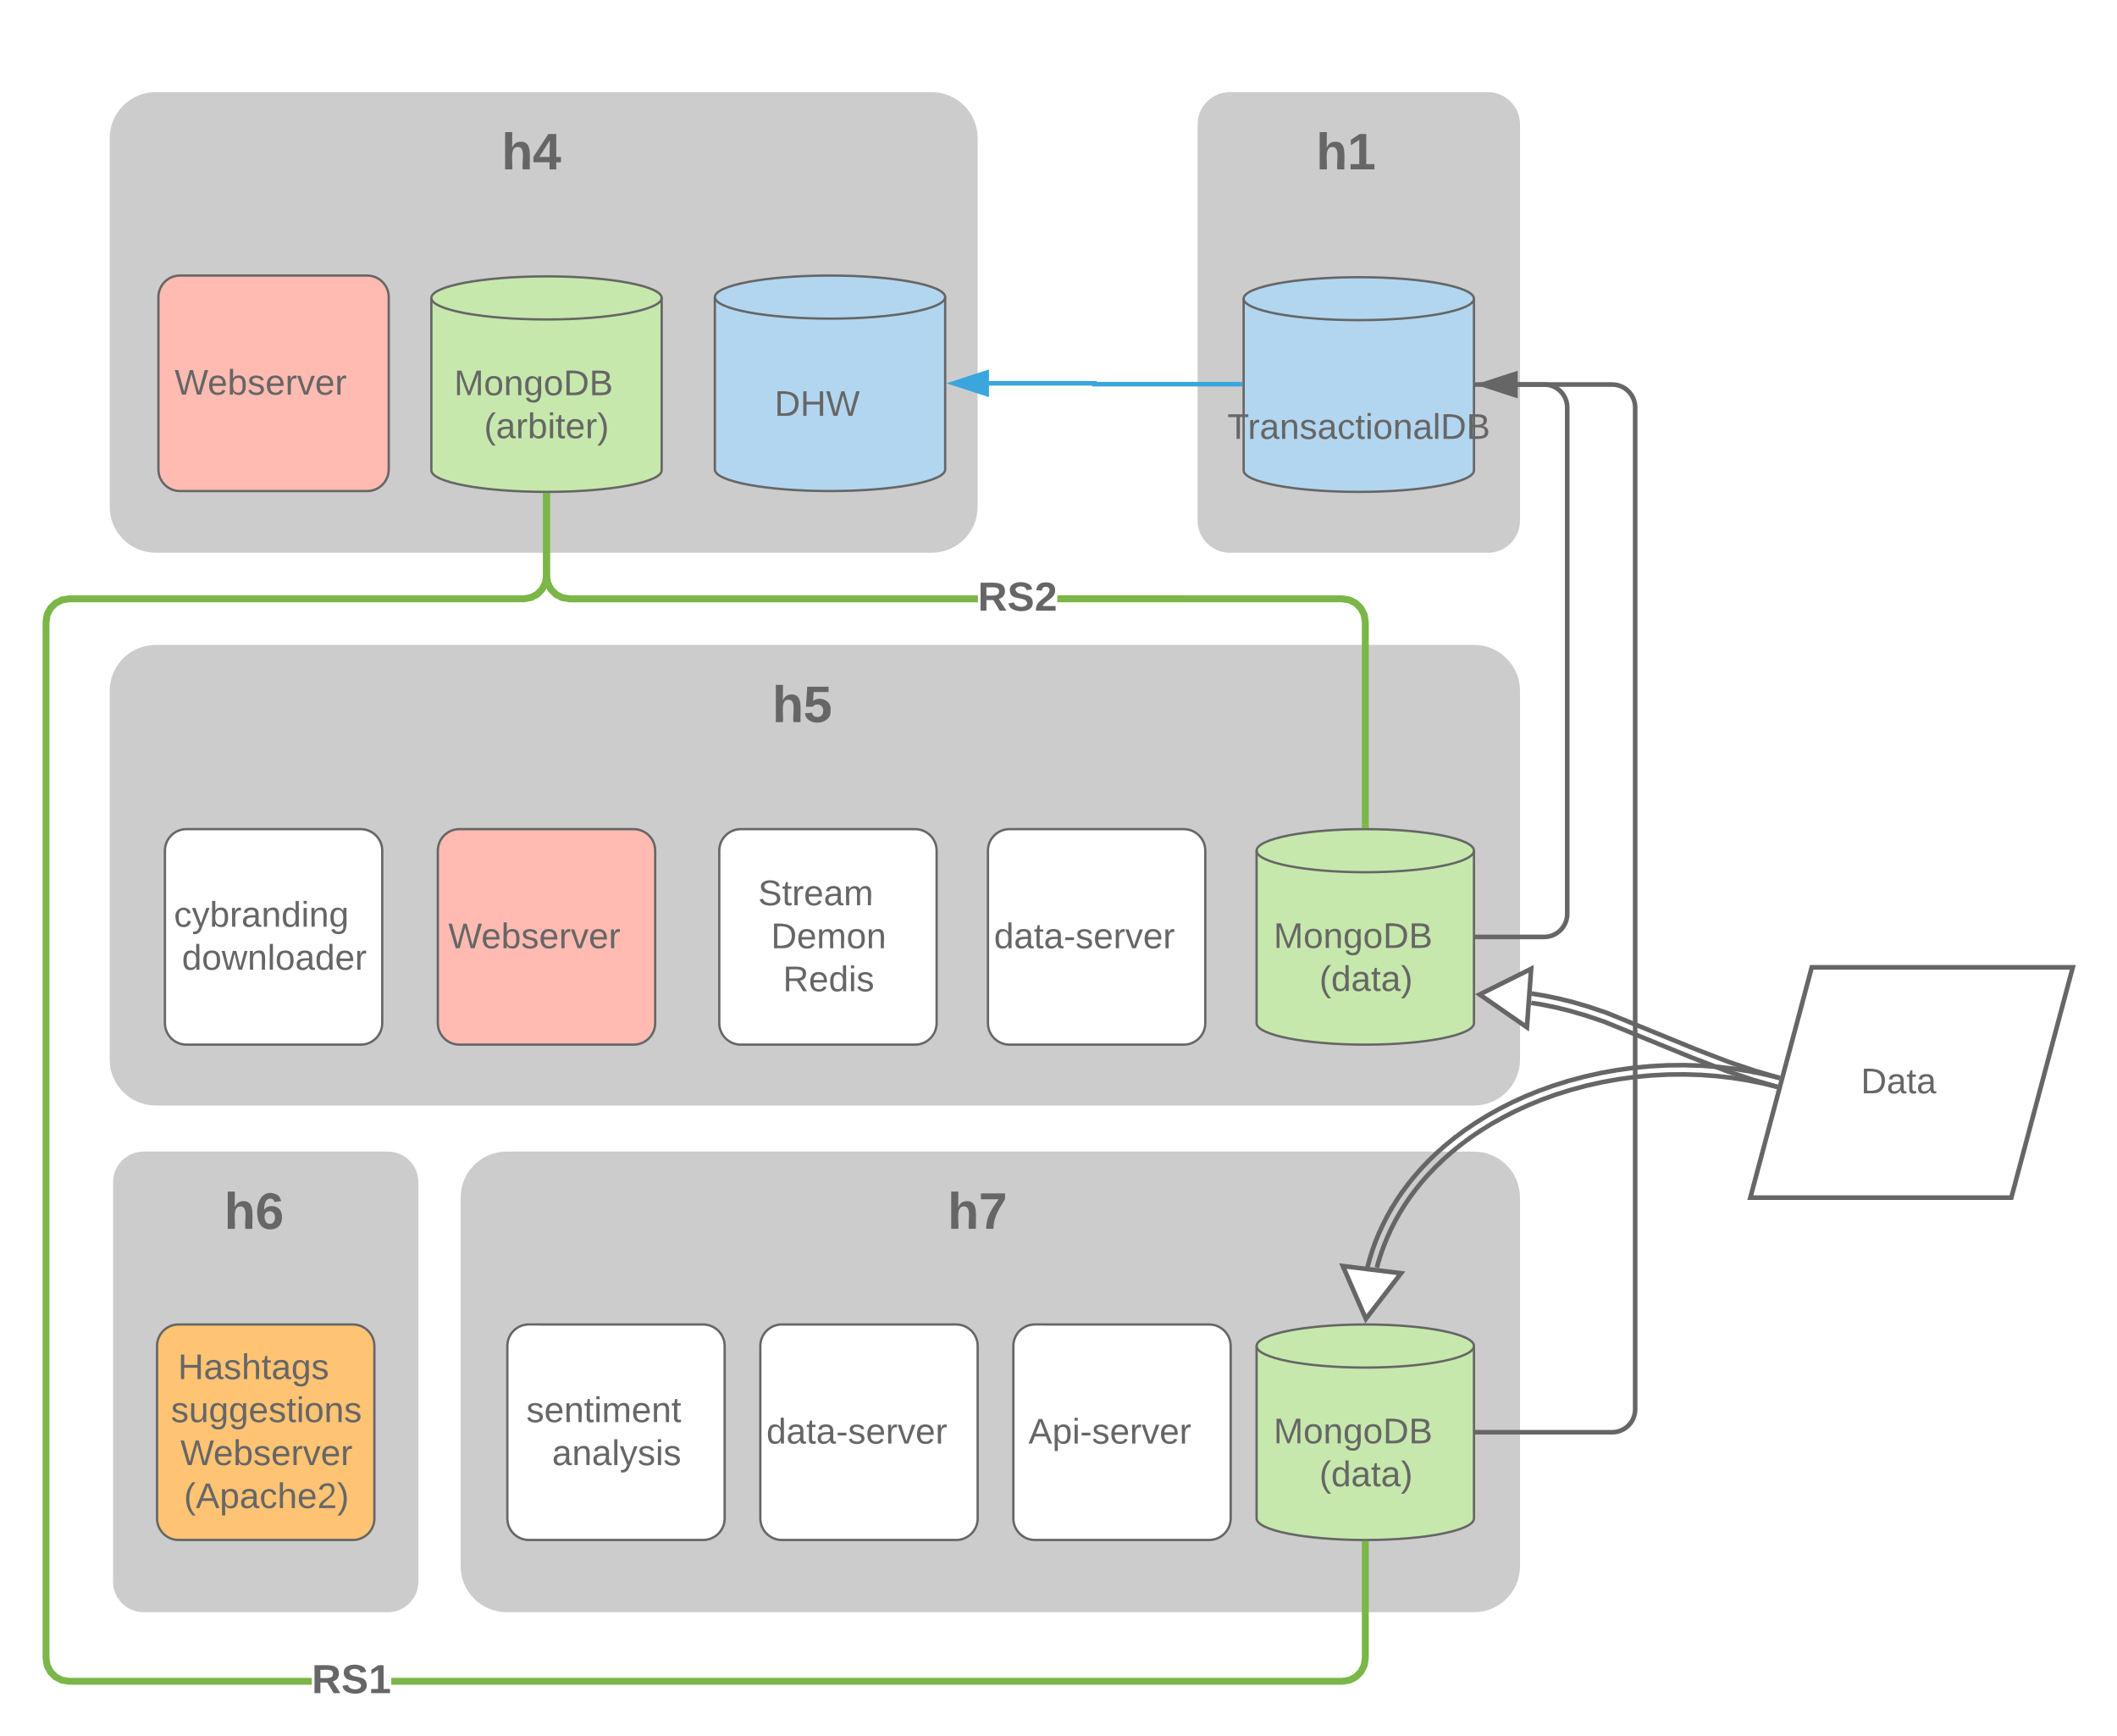 <svg xmlns="http://www.w3.org/2000/svg" xmlns:xlink="http://www.w3.org/1999/xlink" xmlns:lucid="lucid" width="919.21" height="753.66"><g transform="translate(0 0)" lucid:page-tab-id="0_0"><path d="M404.5 40c11.06 0 20 8.95 20 20v160c0 11.05-8.94 20-20 20H67.63c-11.05 0-20-8.95-20-20V60c0-11.05 8.95-20 20-20z" stroke="#000" stroke-opacity="0" fill="#ccc"/><path d="M47.62 95h376.9" stroke="#000" stroke-opacity="0" fill="none"/><use xlink:href="#a" transform="matrix(1,0,0,1,85.305,40) translate(132.468 33.544)"/><path d="M646 40c7.73 0 14 6.27 14 14v172c0 7.73-6.27 14-14 14H534c-7.73 0-14-6.27-14-14V54c0-7.73 6.27-14 14-14z" stroke="#000" stroke-opacity="0" fill="#ccc"/><path d="M520 95h140" stroke="#000" stroke-opacity="0" fill="none"/><use xlink:href="#b" transform="matrix(1,0,0,1,534,40) translate(37.468 33.544)"/><path d="M410.4 203.86c0 5.16-22.38 9.35-50 9.35-27.6 0-50-4.18-50-9.34V129c0-5.17 22.4-9.36 50-9.36 27.62 0 50 4.2 50 9.36z" stroke="#666" fill="#b2d6ef"/><path d="M410.4 129c0 5.16-22.38 9.35-50 9.35-27.6 0-50-4.2-50-9.35" stroke="#666" fill="none"/><use xlink:href="#c" transform="matrix(1,0,0,1,315.41,143.353) translate(20.885 37.211)"/><path d="M640 204.25c0 5.15-22.4 9.32-50 9.32s-50-4.17-50-9.32v-74.57c0-5.14 22.4-9.32 50-9.32s50 4.18 50 9.32z" stroke="#666" fill="#b2d6ef"/><path d="M640 129.68c0 5.15-22.4 9.32-50 9.32s-50-4.17-50-9.32" stroke="#666" fill="none"/><use xlink:href="#d" transform="matrix(1,0,0,1,545,144.005) translate(39.4 27.878)"/><use xlink:href="#e" transform="matrix(1,0,0,1,545,144.005) translate(-12.08 46.544)"/><path d="M640 280c11.05 0 20 8.95 20 20v160c0 11.05-8.95 20-20 20H67.62c-11.05 0-20-8.95-20-20V300c0-11.05 8.95-20 20-20z" stroke="#000" stroke-opacity="0" fill="#ccc"/><path d="M47.62 335H660" stroke="#000" stroke-opacity="0" fill="none"/><use xlink:href="#f" transform="matrix(1,0,0,1,108.854,280) translate(226.468 33.544)"/><path d="M168.4 500c7.3 0 13.24 5.93 13.24 13.25v173.5c0 7.32-5.93 13.25-13.25 13.25H62.35c-7.32 0-13.25-5.93-13.25-13.25v-173.5c0-7.32 5.94-13.25 13.26-13.25z" stroke="#000" stroke-opacity="0" fill="#ccc"/><path d="M49.1 555h132.54" stroke="#000" stroke-opacity="0" fill="none"/><use xlink:href="#g" transform="matrix(1,0,0,1,62.361,500) translate(34.968 33.544)"/><path d="M287.3 204.22c0 5.17-22.38 9.35-50 9.35-27.6 0-50-4.18-50-9.35v-74.86c0-5.17 22.4-9.36 50-9.36 27.62 0 50 4.2 50 9.36z" stroke="#666" fill="#c7e8ac"/><path d="M287.3 129.36c0 5.17-22.38 9.35-50 9.35-27.6 0-50-4.17-50-9.34" stroke="#666" fill="none"/><use xlink:href="#h" transform="matrix(1,0,0,1,192.304,143.715) translate(4.875 27.878)"/><use xlink:href="#i" transform="matrix(1,0,0,1,192.304,143.715) translate(17.886 46.544)"/><path d="M159.43 119.64c5.17 0 9.36 4.2 9.36 9.36v74.86c0 5.16-4.2 9.35-9.37 9.35H78.15c-5.17 0-9.36-4.18-9.36-9.34V129c0-5.17 4.18-9.36 9.35-9.36z" stroke="#666" fill="#ffbbb1"/><use xlink:href="#j" transform="matrix(1,0,0,1,88.788,119.638) translate(-12.977 51.711)"/><path d="M640 444.22c0 5.17-21.12 9.35-47.18 9.35s-47.2-4.18-47.2-9.35v-74.86c0-5.17 21.14-9.36 47.2-9.36 26.06 0 47.18 4.2 47.18 9.36z" stroke="#666" fill="#c7e8ac"/><path d="M640 369.36c0 5.17-21.12 9.35-47.18 9.35s-47.2-4.17-47.2-9.34" stroke="#666" fill="none"/><use xlink:href="#h" transform="matrix(1,0,0,1,550.634,383.715) translate(2.375 27.878)"/><use xlink:href="#k" transform="matrix(1,0,0,1,550.634,383.715) translate(22.235 46.544)"/><path d="M275.13 360c5.17 0 9.36 4.2 9.36 9.36v74.86c0 5.17-4.2 9.35-9.37 9.35h-75.65c-5.17 0-9.36-4.18-9.36-9.35v-74.86c0-5.17 4.2-9.36 9.36-9.36z" stroke="#666" fill="#ffbbb1"/><use xlink:href="#j" transform="matrix(1,0,0,1,210.121,360) translate(-15.477 51.711)"/><path d="M153.2 575.08c5.17 0 9.36 4.18 9.36 9.35v74.86c0 5.16-4.2 9.35-9.36 9.35H77.55c-5.17 0-9.36-4.2-9.36-9.36v-74.87c0-5.17 4.18-9.35 9.35-9.35z" stroke="#666" fill="#ffc374"/><use xlink:href="#l" transform="matrix(1,0,0,1,88.193,575.075) translate(-10.918 23.711)"/><use xlink:href="#m" transform="matrix(1,0,0,1,88.193,575.075) translate(-13.96 42.378)"/><use xlink:href="#n" transform="matrix(1,0,0,1,88.193,575.075) translate(-9.877 61.044)"/><use xlink:href="#o" transform="matrix(1,0,0,1,88.193,575.075) translate(-8.321 79.711)"/><path d="M640 500c11.05 0 20 8.95 20 20v160c0 11.05-8.95 20-20 20H220c-11.05 0-20-8.95-20-20V520c0-11.05 8.95-20 20-20z" stroke="#000" stroke-opacity="0" fill="#ccc"/><path d="M200 555h460" stroke="#000" stroke-opacity="0" fill="none"/><use xlink:href="#p" transform="matrix(1,0,0,1,246,500) translate(165.468 33.544)"/><path d="M640 659.3c0 5.16-21.12 9.35-47.18 9.35s-47.2-4.2-47.2-9.36v-74.87c0-5.17 21.14-9.35 47.2-9.35 26.06 0 47.18 4.18 47.18 9.35z" stroke="#666" fill="#c7e8ac"/><path d="M640 584.43c0 5.17-21.12 9.36-47.18 9.36s-47.2-4.2-47.2-9.37" stroke="#666" fill="none"/><use xlink:href="#h" transform="matrix(1,0,0,1,550.634,598.79) translate(2.375 27.878)"/><use xlink:href="#k" transform="matrix(1,0,0,1,550.634,598.79) translate(22.235 46.544)"/><path d="M582.94 258.5l3.5.57 3.18 1.63 2.5 2.5 1.63 3.16.57 3.52V358h-3v-87.88l-.46-2.8-1.2-2.33-1.83-1.85-2.33-1.2-2.8-.45H459.1v-3zm-343.68-5.82l1.2 2.33 1.83 1.85 2.32 1.2 2.8.45H424.6v3H247.17l-3.5-.57-3.18-1.63-2.5-2.5-1.63-3.16-.57-3.52v-34.54h3v34.3z" fill="#7ab648"/><path d="M237.3 214.08l1.5-.06v1.6h-3V214zM594.32 359.57l-1.5-.07-1.5.06v-1.6h3z" fill="#7ab648"/><use xlink:href="#q" transform="matrix(1,0,0,1,424.589,247.733) translate(0 17.422)"/><path d="M238.8 250.12l-.56 3.52-1.64 3.16-2.5 2.5-3.16 1.63-3.52.57H30.12l-2.8.45-2.33 1.2-1.85 1.84-1.2 2.32-.45 2.8v449.76l.45 2.8 1.2 2.33 1.84 1.85 2.32 1.2 2.8.45H135.4v3H29.87l-3.52-.57-3.16-1.63-2.5-2.5-1.63-3.16-.57-3.52V269.88l.57-3.52 1.63-3.16 2.5-2.5 3.16-1.63 3.52-.57h197.3l2.8-.45 2.33-1.2 1.85-1.84 1.2-2.32.45-2.8v-34.3h3zm355.52 470l-.57 3.52-1.64 3.16-2.48 2.5-3.17 1.63-3.5.57H169.9v-3h412.8l2.8-.45 2.33-1.2 1.83-1.84 1.2-2.32.46-2.8v-49.23h3z" fill="#7ab648"/><path d="M237.3 214.08l1.5-.06v1.6h-3V214zM592.8 669.15l1.52-.06v1.6h-3v-1.62z" fill="#7ab648"/><use xlink:href="#r" transform="matrix(1,0,0,1,135.393,717.733) translate(0 17.422)"/><path d="M538.5 166.8h-63.3v-.37h-45.8" stroke="#3aa6dd" stroke-width="2" fill="none"/><path d="M539.5 167.8h-1.03v-2h1.03z" fill="#3aa6dd"/><path d="M414.15 166.43l14.26-4.64v9.26z" stroke="#3aa6dd" stroke-width="2" fill="#3aa6dd"/><path d="M641.5 621.86H700c5.52 0 10-4.47 10-10v-434.9c0-5.5-4.48-10-10-10h-58.5" stroke="#666" stroke-width="2" fill="none"/><path d="M641.53 622.86h-1.03v-2h1.03zM641.53 167.97h-1.03v-2h1.03z" fill="#666"/><path d="M641.5 406.8h29c5.52 0 10-4.5 10-10V176.96c0-5.52-4.48-10-10-10H659" stroke="#666" stroke-width="2" fill="none"/><path d="M641.53 407.8h-1.03v-2h1.03z" fill="#666"/><path d="M643.74 166.97l14.26-4.64v9.27z" stroke="#666" stroke-width="2" fill="#666"/><path d="M397.32 360c5.17 0 9.36 4.2 9.36 9.36v74.86c0 5.17-4.2 9.35-9.36 9.35h-75.65c-5.17 0-9.36-4.18-9.36-9.35v-74.86c0-5.17 4.2-9.36 9.37-9.36z" stroke="#666" fill="#fff"/><use xlink:href="#s" transform="matrix(1,0,0,1,332.312,360) translate(-3.119 33.044)"/><use xlink:href="#t" transform="matrix(1,0,0,1,332.312,360) translate(2.481 51.711)"/><use xlink:href="#u" transform="matrix(1,0,0,1,332.312,360) translate(7.667 70.378)"/><path d="M513.98 360c5.17 0 9.36 4.2 9.36 9.36v74.86c0 5.17-4.2 9.35-9.36 9.35h-75.65c-5.17 0-9.36-4.18-9.36-9.35v-74.86c0-5.17 4.2-9.36 9.36-9.36z" stroke="#666" fill="#fff"/><use xlink:href="#v" transform="matrix(1,0,0,1,448.973,360) translate(-17.356 51.711)"/><path d="M156.6 360c5.18 0 9.37 4.2 9.37 9.36v74.86c0 5.17-4.2 9.35-9.36 9.35H80.97c-5.17 0-9.36-4.18-9.36-9.35v-74.86c0-5.17 4.2-9.36 9.36-9.36z" stroke="#666" fill="#fff"/><use xlink:href="#w" transform="matrix(1,0,0,1,91.605,360) translate(-16.081 42.378)"/><use xlink:href="#x" transform="matrix(1,0,0,1,91.605,360) translate(-12.62 61.044)"/><path d="M525 575.08c5.18 0 9.37 4.18 9.37 9.35v74.86c0 5.16-4.2 9.35-9.36 9.35h-75.64c-5.17 0-9.36-4.2-9.36-9.36v-74.87c0-5.17 4.2-9.35 9.36-9.35z" stroke="#666" fill="#fff"/><use xlink:href="#y" transform="matrix(1,0,0,1,460,575.075) translate(-13.446 51.711)"/><path d="M415.15 575.08c5.17 0 9.36 4.18 9.36 9.35v74.86c0 5.16-4.18 9.35-9.35 9.35H339.5c-5.17 0-9.36-4.2-9.36-9.36v-74.87c0-5.17 4.2-9.35 9.36-9.35z" stroke="#666" fill="#fff"/><use xlink:href="#v" transform="matrix(1,0,0,1,350.144,575.075) translate(-17.356 51.711)"/><path d="M786.67 420H900l-26.67 100H760z" stroke="#666" stroke-width="2" fill="#fff"/><use xlink:href="#z" transform="matrix(1,0,0,1,765,425) translate(43.002 49.711)"/><path d="M770.78 471.64l-9.84-2.86h-.05l-.05-.03-11.47-3.86-.04-.03h-.04l-14.8-5.73h-.05l-37.84-15.5-8-2.7-6.86-2-6.37-1.57-6.2-1.26-4.3-.66M771.9 467.8l-9.8-2.85-11.4-3.84-14.75-5.68-37.88-15.5-.06-.03-.05-.04-8.1-2.73h-.04l-.03-.03-6.95-2.02h-.04l-.04-.02-6.46-1.6h-.08l-6.3-1.28h-.07l-4.92-.8" stroke="#666" stroke-width="2" fill="none"/><path d="M772.04 470.97l-.5 1.93-1.07-.3.56-1.93zM773.07 467.1l-.5 1.93-.98-.28.55-1.92z" fill="#666"/><path d="M663 446.04l-20.54-14.25 22.38-11.15z" fill="#fff"/><path d="M663.87 447.86l-23.37-16.2 25.46-12.7zm-19.45-15.93l17.7 12.28 1.6-21.87z" fill="#666"/><path d="M770.85 471.7l-5.38-1.32-6.5-1.3-6.7-1.07-6.86-.78-7-.52-7.08-.22-7.17.07-7.18.38-7.17.68-7.1.98-7 1.26-6.84 1.52-6.66 1.8-6.43 2-6.18 2.22-5.92 2.42-5.62 2.57-5.33 2.72-5.04 2.82-4.75 2.94-4.45 3.02-4.17 3.1-3.9 3.15-3.62 3.2-3.37 3.24-3.14 3.27-2.93 3.3-2.7 3.34-2.5 3.36-2.3 3.4-2.1 3.4-1.95 3.44-1.77 3.48-1.6 3.5-1.46 3.57-1.3 3.6-1.16 3.65-.67 2.5" stroke="#666" stroke-width="2" fill="none"/><path d="M771.8 467.82l-5.42-1.33-.04-.02h-.04l-6.6-1.34h-.07l-6.78-1.1h-.07l-6.95-.8h-.08l-7.08-.53h-.08l-7.18-.22h-.08l-7.25.07H724l-7.28.4h-.09l-7.25.68h-.08l-7.2 1h-.07l-7.08 1.28h-.04l-.03.02-6.92 1.55h-.05l-.04.02-6.73 1.8h-.04l-.05.02-6.5 2.04h-.05l-.04.02-6.26 2.26h-.04l-.04.03-6 2.44-.03.02-.04.02-5.7 2.6-.04.03-.04.02-5.4 2.74-.04.02-.04.02-5.1 2.88-.05.02-.03.02-4.8 2.98-.05.02-.03.03-4.52 3.07-.04.02-.03.02-4.23 3.15h-.04l-.03.04-3.96 3.2-.04.03-.03.03-3.7 3.25-.03.03-.03.03-3.44 3.3-.03.04-.03.03-3.2 3.33-.03.03-.02.03-2.97 3.37-.03.03-.03.04-2.76 3.4-.03.03v.03l-2.56 3.43-.02.02-.03.04-2.36 3.45-.02.05-.02.03-2.16 3.5-.03.02v.04l-2 3.52v.03l-.03.03-1.8 3.55-.03.04v.04l-1.66 3.6-.02.02v.04l-1.5 3.64v.03l-.02.03-1.33 3.68v.05l-.02.04-1.17 3.73v.08l-.95 3.5" stroke="#666" stroke-width="2" fill="none"/><path d="M772.04 470.97l-.5 1.93-.96-.23.48-1.94zM773.07 467.1l-.5 1.93-1.03-.25.48-1.94z" fill="#666"/><path d="M608.33 552.83l-15.27 19.8-10-22.92z" fill="#fff"/><path d="M610.2 552.05l-17.38 22.52-11.37-26.07zm-16.9 18.63l13.17-17.07-21.78-2.7z" fill="#666"/><path d="M305.3 575.08c5.16 0 9.35 4.18 9.35 9.35v74.86c0 5.16-4.2 9.35-9.35 9.35h-75.66c-5.16 0-9.35-4.2-9.35-9.36v-74.87c0-5.17 4.18-9.35 9.34-9.35z" stroke="#666" fill="#fff"/><g><use xlink:href="#A" transform="matrix(1,0,0,1,240.287,575.075) translate(-11.76 42.378)"/><use xlink:href="#B" transform="matrix(1,0,0,1,240.287,575.075) translate(-0.543 61.044)"/></g><defs><path fill="#666" d="M114-157C55-157 80-60 75 0H25v-261h50l-1 109c12-26 28-41 61-42 86-1 58 113 63 194h-50c-7-57 23-157-34-157" id="C"/><path fill="#666" d="M165-50V0h-47v-50H5v-38l105-160h55v161h33v37h-33zm-47-37l2-116L46-87h72" id="D"/><g id="a"><use transform="matrix(0.062,0,0,0.062,0,0)" xlink:href="#C"/><use transform="matrix(0.062,0,0,0.062,13.519,0)" xlink:href="#D"/></g><path fill="#666" d="M23 0v-37h61v-169l-59 37v-38l62-41h46v211h57V0H23" id="E"/><g id="b"><use transform="matrix(0.062,0,0,0.062,0,0)" xlink:href="#C"/><use transform="matrix(0.062,0,0,0.062,13.519,0)" xlink:href="#E"/></g><path fill="#666" d="M30-248c118-7 216 8 213 122C240-48 200 0 122 0H30v-248zM63-27c89 8 146-16 146-99s-60-101-146-95v194" id="F"/><path fill="#666" d="M197 0v-115H63V0H30v-248h33v105h134v-105h34V0h-34" id="G"/><path fill="#666" d="M266 0h-40l-56-210L115 0H75L2-248h35L96-30l15-64 43-154h32l59 218 59-218h35" id="H"/><g id="c"><use transform="matrix(0.043,0,0,0.043,0,0)" xlink:href="#F"/><use transform="matrix(0.043,0,0,0.043,11.191,0)" xlink:href="#G"/><use transform="matrix(0.043,0,0,0.043,22.383,0)" xlink:href="#H"/></g><path fill="#666" d="M127-220V0H93v-220H8v-28h204v28h-85" id="I"/><path fill="#666" d="M114-163C36-179 61-72 57 0H25l-1-190h30c1 12-1 29 2 39 6-27 23-49 58-41v29" id="J"/><path fill="#666" d="M141-36C126-15 110 5 73 4 37 3 15-17 15-53c-1-64 63-63 125-63 3-35-9-54-41-54-24 1-41 7-42 31l-33-3c5-37 33-52 76-52 45 0 72 20 72 64v82c-1 20 7 32 28 27v20c-31 9-61-2-59-35zM48-53c0 20 12 33 32 33 41-3 63-29 60-74-43 2-92-5-92 41" id="K"/><path fill="#666" d="M117-194c89-4 53 116 60 194h-32v-121c0-31-8-49-39-48C34-167 62-67 57 0H25l-1-190h30c1 10-1 24 2 32 11-22 29-35 61-36" id="L"/><path fill="#666" d="M135-143c-3-34-86-38-87 0 15 53 115 12 119 90S17 21 10-45l28-5c4 36 97 45 98 0-10-56-113-15-118-90-4-57 82-63 122-42 12 7 21 19 24 35" id="M"/><path fill="#666" d="M96-169c-40 0-48 33-48 73s9 75 48 75c24 0 41-14 43-38l32 2c-6 37-31 61-74 61-59 0-76-41-82-99-10-93 101-131 147-64 4 7 5 14 7 22l-32 3c-4-21-16-35-41-35" id="N"/><path fill="#666" d="M59-47c-2 24 18 29 38 22v24C64 9 27 4 27-40v-127H5v-23h24l9-43h21v43h35v23H59v120" id="O"/><path fill="#666" d="M24-231v-30h32v30H24zM24 0v-190h32V0H24" id="P"/><path fill="#666" d="M100-194c62-1 85 37 85 99 1 63-27 99-86 99S16-35 15-95c0-66 28-99 85-99zM99-20c44 1 53-31 53-75 0-43-8-75-51-75s-53 32-53 75 10 74 51 75" id="Q"/><path fill="#666" d="M24 0v-261h32V0H24" id="R"/><path fill="#666" d="M160-131c35 5 61 23 61 61C221 17 115-2 30 0v-248c76 3 177-17 177 60 0 33-19 50-47 57zm-97-11c50-1 110 9 110-42 0-47-63-36-110-37v79zm0 115c55-2 124 14 124-45 0-56-70-42-124-44v89" id="S"/><g id="e"><use transform="matrix(0.043,0,0,0.043,0,0)" xlink:href="#I"/><use transform="matrix(0.043,0,0,0.043,8.901,0)" xlink:href="#J"/><use transform="matrix(0.043,0,0,0.043,14.043,0)" xlink:href="#K"/><use transform="matrix(0.043,0,0,0.043,22.685,0)" xlink:href="#L"/><use transform="matrix(0.043,0,0,0.043,31.327,0)" xlink:href="#M"/><use transform="matrix(0.043,0,0,0.043,39.105,0)" xlink:href="#K"/><use transform="matrix(0.043,0,0,0.043,47.747,0)" xlink:href="#N"/><use transform="matrix(0.043,0,0,0.043,55.525,0)" xlink:href="#O"/><use transform="matrix(0.043,0,0,0.043,59.846,0)" xlink:href="#P"/><use transform="matrix(0.043,0,0,0.043,63.259,0)" xlink:href="#Q"/><use transform="matrix(0.043,0,0,0.043,71.901,0)" xlink:href="#L"/><use transform="matrix(0.043,0,0,0.043,80.543,0)" xlink:href="#K"/><use transform="matrix(0.043,0,0,0.043,89.185,0)" xlink:href="#R"/><use transform="matrix(0.043,0,0,0.043,92.599,0)" xlink:href="#F"/><use transform="matrix(0.043,0,0,0.043,103.79,0)" xlink:href="#S"/></g><path fill="#666" d="M139-81c0-46-55-55-73-27H18l9-140h149v37H72l-4 63c44-38 133-4 122 66C201 21 21 35 11-62l49-4c5 18 15 30 39 30 26 0 40-18 40-45" id="T"/><g id="f"><use transform="matrix(0.062,0,0,0.062,0,0)" xlink:href="#C"/><use transform="matrix(0.062,0,0,0.062,13.519,0)" xlink:href="#T"/></g><path fill="#666" d="M115-159c48 0 72 30 72 78 0 54-30 85-83 85-64 0-91-50-91-122 0-98 58-163 141-120 15 8 21 24 27 44l-47 6c-5-31-48-31-61-4-7 14-11 33-11 60 9-17 28-27 53-27zM102-35c24 0 36-20 36-45s-11-43-37-43c-23 0-36 14-36 38 0 27 11 50 37 50" id="U"/><g id="g"><use transform="matrix(0.062,0,0,0.062,0,0)" xlink:href="#C"/><use transform="matrix(0.062,0,0,0.062,13.519,0)" xlink:href="#U"/></g><path fill="#666" d="M240 0l2-218c-23 76-54 145-80 218h-23L58-218 59 0H30v-248h44l77 211c21-75 51-140 76-211h43V0h-30" id="V"/><path fill="#666" d="M177-190C167-65 218 103 67 71c-23-6-38-20-44-43l32-5c15 47 100 32 89-28v-30C133-14 115 1 83 1 29 1 15-40 15-95c0-56 16-97 71-98 29-1 48 16 59 35 1-10 0-23 2-32h30zM94-22c36 0 50-32 50-73 0-42-14-75-50-75-39 0-46 34-46 75s6 73 46 73" id="W"/><g id="h"><use transform="matrix(0.043,0,0,0.043,0,0)" xlink:href="#V"/><use transform="matrix(0.043,0,0,0.043,12.92,0)" xlink:href="#Q"/><use transform="matrix(0.043,0,0,0.043,21.562,0)" xlink:href="#L"/><use transform="matrix(0.043,0,0,0.043,30.204,0)" xlink:href="#W"/><use transform="matrix(0.043,0,0,0.043,38.846,0)" xlink:href="#Q"/><use transform="matrix(0.043,0,0,0.043,47.488,0)" xlink:href="#F"/><use transform="matrix(0.043,0,0,0.043,58.679,0)" xlink:href="#S"/></g><path fill="#666" d="M87 75C49 33 22-17 22-94c0-76 28-126 65-167h31c-38 41-64 92-64 168S80 34 118 75H87" id="X"/><path fill="#666" d="M115-194c53 0 69 39 70 98 0 66-23 100-70 100C84 3 66-7 56-30L54 0H23l1-261h32v101c10-23 28-34 59-34zm-8 174c40 0 45-34 45-75 0-40-5-75-45-74-42 0-51 32-51 76 0 43 10 73 51 73" id="Y"/><path fill="#666" d="M100-194c63 0 86 42 84 106H49c0 40 14 67 53 68 26 1 43-12 49-29l28 8c-11 28-37 45-77 45C44 4 14-33 15-96c1-61 26-98 85-98zm52 81c6-60-76-77-97-28-3 7-6 17-6 28h103" id="Z"/><path fill="#666" d="M33-261c38 41 65 92 65 168S71 34 33 75H2C39 34 66-17 66-93S39-220 2-261h31" id="aa"/><g id="i"><use transform="matrix(0.043,0,0,0.043,0,0)" xlink:href="#X"/><use transform="matrix(0.043,0,0,0.043,5.142,0)" xlink:href="#K"/><use transform="matrix(0.043,0,0,0.043,13.784,0)" xlink:href="#J"/><use transform="matrix(0.043,0,0,0.043,18.926,0)" xlink:href="#Y"/><use transform="matrix(0.043,0,0,0.043,27.568,0)" xlink:href="#P"/><use transform="matrix(0.043,0,0,0.043,30.981,0)" xlink:href="#O"/><use transform="matrix(0.043,0,0,0.043,35.302,0)" xlink:href="#Z"/><use transform="matrix(0.043,0,0,0.043,43.944,0)" xlink:href="#J"/><use transform="matrix(0.043,0,0,0.043,49.086,0)" xlink:href="#aa"/></g><path fill="#666" d="M108 0H70L1-190h34L89-25l56-165h34" id="ab"/><g id="j"><use transform="matrix(0.043,0,0,0.043,0,0)" xlink:href="#H"/><use transform="matrix(0.043,0,0,0.043,14.346,0)" xlink:href="#Z"/><use transform="matrix(0.043,0,0,0.043,22.988,0)" xlink:href="#Y"/><use transform="matrix(0.043,0,0,0.043,31.63,0)" xlink:href="#M"/><use transform="matrix(0.043,0,0,0.043,39.407,0)" xlink:href="#Z"/><use transform="matrix(0.043,0,0,0.043,48.049,0)" xlink:href="#J"/><use transform="matrix(0.043,0,0,0.043,53.191,0)" xlink:href="#ab"/><use transform="matrix(0.043,0,0,0.043,60.969,0)" xlink:href="#Z"/><use transform="matrix(0.043,0,0,0.043,69.611,0)" xlink:href="#J"/></g><path fill="#666" d="M85-194c31 0 48 13 60 33l-1-100h32l1 261h-30c-2-10 0-23-3-31C134-8 116 4 85 4 32 4 16-35 15-94c0-66 23-100 70-100zm9 24c-40 0-46 34-46 75 0 40 6 74 45 74 42 0 51-32 51-76 0-42-9-74-50-73" id="ac"/><g id="k"><use transform="matrix(0.043,0,0,0.043,0,0)" xlink:href="#X"/><use transform="matrix(0.043,0,0,0.043,5.142,0)" xlink:href="#ac"/><use transform="matrix(0.043,0,0,0.043,13.784,0)" xlink:href="#K"/><use transform="matrix(0.043,0,0,0.043,22.426,0)" xlink:href="#O"/><use transform="matrix(0.043,0,0,0.043,26.747,0)" xlink:href="#K"/><use transform="matrix(0.043,0,0,0.043,35.389,0)" xlink:href="#aa"/></g><path fill="#666" d="M106-169C34-169 62-67 57 0H25v-261h32l-1 103c12-21 28-36 61-36 89 0 53 116 60 194h-32v-121c2-32-8-49-39-48" id="ad"/><g id="l"><use transform="matrix(0.043,0,0,0.043,0,0)" xlink:href="#G"/><use transform="matrix(0.043,0,0,0.043,11.191,0)" xlink:href="#K"/><use transform="matrix(0.043,0,0,0.043,19.833,0)" xlink:href="#M"/><use transform="matrix(0.043,0,0,0.043,27.611,0)" xlink:href="#ad"/><use transform="matrix(0.043,0,0,0.043,36.253,0)" xlink:href="#O"/><use transform="matrix(0.043,0,0,0.043,40.574,0)" xlink:href="#K"/><use transform="matrix(0.043,0,0,0.043,49.216,0)" xlink:href="#W"/><use transform="matrix(0.043,0,0,0.043,57.858,0)" xlink:href="#M"/></g><path fill="#666" d="M84 4C-5 8 30-112 23-190h32v120c0 31 7 50 39 49 72-2 45-101 50-169h31l1 190h-30c-1-10 1-25-2-33-11 22-28 36-60 37" id="ae"/><g id="m"><use transform="matrix(0.043,0,0,0.043,0,0)" xlink:href="#M"/><use transform="matrix(0.043,0,0,0.043,7.778,0)" xlink:href="#ae"/><use transform="matrix(0.043,0,0,0.043,16.42,0)" xlink:href="#W"/><use transform="matrix(0.043,0,0,0.043,25.062,0)" xlink:href="#W"/><use transform="matrix(0.043,0,0,0.043,33.704,0)" xlink:href="#Z"/><use transform="matrix(0.043,0,0,0.043,42.346,0)" xlink:href="#M"/><use transform="matrix(0.043,0,0,0.043,50.123,0)" xlink:href="#O"/><use transform="matrix(0.043,0,0,0.043,54.444,0)" xlink:href="#P"/><use transform="matrix(0.043,0,0,0.043,57.858,0)" xlink:href="#Q"/><use transform="matrix(0.043,0,0,0.043,66.5,0)" xlink:href="#L"/><use transform="matrix(0.043,0,0,0.043,75.142,0)" xlink:href="#M"/></g><g id="n"><use transform="matrix(0.043,0,0,0.043,0,0)" xlink:href="#H"/><use transform="matrix(0.043,0,0,0.043,14.346,0)" xlink:href="#Z"/><use transform="matrix(0.043,0,0,0.043,22.988,0)" xlink:href="#Y"/><use transform="matrix(0.043,0,0,0.043,31.63,0)" xlink:href="#M"/><use transform="matrix(0.043,0,0,0.043,39.407,0)" xlink:href="#Z"/><use transform="matrix(0.043,0,0,0.043,48.049,0)" xlink:href="#J"/><use transform="matrix(0.043,0,0,0.043,53.191,0)" xlink:href="#ab"/><use transform="matrix(0.043,0,0,0.043,60.969,0)" xlink:href="#Z"/><use transform="matrix(0.043,0,0,0.043,69.611,0)" xlink:href="#J"/></g><path fill="#666" d="M205 0l-28-72H64L36 0H1l101-248h38L239 0h-34zm-38-99l-47-123c-12 45-31 82-46 123h93" id="af"/><path fill="#666" d="M115-194c55 1 70 41 70 98S169 2 115 4C84 4 66-9 55-30l1 105H24l-1-265h31l2 30c10-21 28-34 59-34zm-8 174c40 0 45-34 45-75s-6-73-45-74c-42 0-51 32-51 76 0 43 10 73 51 73" id="ag"/><path fill="#666" d="M101-251c82-7 93 87 43 132L82-64C71-53 59-42 53-27h129V0H18c2-99 128-94 128-182 0-28-16-43-45-43s-46 15-49 41l-32-3c6-41 34-60 81-64" id="ah"/><g id="o"><use transform="matrix(0.043,0,0,0.043,0,0)" xlink:href="#X"/><use transform="matrix(0.043,0,0,0.043,5.142,0)" xlink:href="#af"/><use transform="matrix(0.043,0,0,0.043,15.512,0)" xlink:href="#ag"/><use transform="matrix(0.043,0,0,0.043,24.154,0)" xlink:href="#K"/><use transform="matrix(0.043,0,0,0.043,32.796,0)" xlink:href="#N"/><use transform="matrix(0.043,0,0,0.043,40.574,0)" xlink:href="#ad"/><use transform="matrix(0.043,0,0,0.043,49.216,0)" xlink:href="#Z"/><use transform="matrix(0.043,0,0,0.043,57.858,0)" xlink:href="#ah"/><use transform="matrix(0.043,0,0,0.043,66.5,0)" xlink:href="#aa"/></g><path fill="#666" d="M52 0c1-96 47-148 87-207H15v-41h169v40c-36 62-79 113-81 208H52" id="ai"/><g id="p"><use transform="matrix(0.062,0,0,0.062,0,0)" xlink:href="#C"/><use transform="matrix(0.062,0,0,0.062,13.519,0)" xlink:href="#ai"/></g><path fill="#666" d="M240-174c0 40-23 61-54 70L253 0h-59l-57-94H76V0H24v-248c93 4 217-23 216 74zM76-134c48-2 112 12 112-38 0-48-66-32-112-35v73" id="aj"/><path fill="#666" d="M169-182c-1-43-94-46-97-3 18 66 151 10 154 114 3 95-165 93-204 36-6-8-10-19-12-30l50-8c3 46 112 56 116 5-17-69-150-10-154-114-4-87 153-88 188-35 5 8 8 18 10 28" id="ak"/><path fill="#666" d="M182-182c0 78-84 86-111 141h115V0H12c-6-101 99-100 120-180 1-22-12-31-33-32-23 0-32 14-35 34l-49-3c5-45 32-70 84-70 51 0 83 22 83 69" id="al"/><g id="q"><use transform="matrix(0.049,0,0,0.049,0,0)" xlink:href="#aj"/><use transform="matrix(0.049,0,0,0.049,12.79,0)" xlink:href="#ak"/><use transform="matrix(0.049,0,0,0.049,24.642,0)" xlink:href="#al"/></g><g id="r"><use transform="matrix(0.049,0,0,0.049,0,0)" xlink:href="#aj"/><use transform="matrix(0.049,0,0,0.049,12.79,0)" xlink:href="#ak"/><use transform="matrix(0.049,0,0,0.049,24.642,0)" xlink:href="#E"/></g><path fill="#666" d="M185-189c-5-48-123-54-124 2 14 75 158 14 163 119 3 78-121 87-175 55-17-10-28-26-33-46l33-7c5 56 141 63 141-1 0-78-155-14-162-118-5-82 145-84 179-34 5 7 8 16 11 25" id="am"/><path fill="#666" d="M210-169c-67 3-38 105-44 169h-31v-121c0-29-5-50-35-48C34-165 62-65 56 0H25l-1-190h30c1 10-1 24 2 32 10-44 99-50 107 0 11-21 27-35 58-36 85-2 47 119 55 194h-31v-121c0-29-5-49-35-48" id="an"/><g id="s"><use transform="matrix(0.043,0,0,0.043,0,0)" xlink:href="#am"/><use transform="matrix(0.043,0,0,0.043,10.37,0)" xlink:href="#O"/><use transform="matrix(0.043,0,0,0.043,14.691,0)" xlink:href="#J"/><use transform="matrix(0.043,0,0,0.043,19.833,0)" xlink:href="#Z"/><use transform="matrix(0.043,0,0,0.043,28.475,0)" xlink:href="#K"/><use transform="matrix(0.043,0,0,0.043,37.117,0)" xlink:href="#an"/></g><g id="t"><use transform="matrix(0.043,0,0,0.043,0,0)" xlink:href="#F"/><use transform="matrix(0.043,0,0,0.043,11.191,0)" xlink:href="#Z"/><use transform="matrix(0.043,0,0,0.043,19.833,0)" xlink:href="#an"/><use transform="matrix(0.043,0,0,0.043,32.753,0)" xlink:href="#Q"/><use transform="matrix(0.043,0,0,0.043,41.395,0)" xlink:href="#L"/></g><path fill="#666" d="M233-177c-1 41-23 64-60 70L243 0h-38l-65-103H63V0H30v-248c88 3 205-21 203 71zM63-129c60-2 137 13 137-47 0-61-80-42-137-45v92" id="ao"/><g id="u"><use transform="matrix(0.043,0,0,0.043,0,0)" xlink:href="#ao"/><use transform="matrix(0.043,0,0,0.043,11.191,0)" xlink:href="#Z"/><use transform="matrix(0.043,0,0,0.043,19.833,0)" xlink:href="#ac"/><use transform="matrix(0.043,0,0,0.043,28.475,0)" xlink:href="#P"/><use transform="matrix(0.043,0,0,0.043,31.889,0)" xlink:href="#M"/></g><path fill="#666" d="M16-82v-28h88v28H16" id="ap"/><g id="v"><use transform="matrix(0.043,0,0,0.043,0,0)" xlink:href="#ac"/><use transform="matrix(0.043,0,0,0.043,8.642,0)" xlink:href="#K"/><use transform="matrix(0.043,0,0,0.043,17.284,0)" xlink:href="#O"/><use transform="matrix(0.043,0,0,0.043,21.605,0)" xlink:href="#K"/><use transform="matrix(0.043,0,0,0.043,30.247,0)" xlink:href="#ap"/><use transform="matrix(0.043,0,0,0.043,35.389,0)" xlink:href="#M"/><use transform="matrix(0.043,0,0,0.043,43.167,0)" xlink:href="#Z"/><use transform="matrix(0.043,0,0,0.043,51.809,0)" xlink:href="#J"/><use transform="matrix(0.043,0,0,0.043,56.951,0)" xlink:href="#ab"/><use transform="matrix(0.043,0,0,0.043,64.728,0)" xlink:href="#Z"/><use transform="matrix(0.043,0,0,0.043,73.37,0)" xlink:href="#J"/></g><path fill="#666" d="M179-190L93 31C79 59 56 82 12 73V49c39 6 53-20 64-50L1-190h34L92-34l54-156h33" id="aq"/><g id="w"><use transform="matrix(0.043,0,0,0.043,0,0)" xlink:href="#N"/><use transform="matrix(0.043,0,0,0.043,7.778,0)" xlink:href="#aq"/><use transform="matrix(0.043,0,0,0.043,15.556,0)" xlink:href="#Y"/><use transform="matrix(0.043,0,0,0.043,24.198,0)" xlink:href="#J"/><use transform="matrix(0.043,0,0,0.043,29.34,0)" xlink:href="#K"/><use transform="matrix(0.043,0,0,0.043,37.981,0)" xlink:href="#L"/><use transform="matrix(0.043,0,0,0.043,46.623,0)" xlink:href="#ac"/><use transform="matrix(0.043,0,0,0.043,55.265,0)" xlink:href="#P"/><use transform="matrix(0.043,0,0,0.043,58.679,0)" xlink:href="#L"/><use transform="matrix(0.043,0,0,0.043,67.321,0)" xlink:href="#W"/></g><path fill="#666" d="M206 0h-36l-40-164L89 0H53L-1-190h32L70-26l43-164h34l41 164 42-164h31" id="ar"/><g id="x"><use transform="matrix(0.043,0,0,0.043,0,0)" xlink:href="#ac"/><use transform="matrix(0.043,0,0,0.043,8.642,0)" xlink:href="#Q"/><use transform="matrix(0.043,0,0,0.043,17.284,0)" xlink:href="#ar"/><use transform="matrix(0.043,0,0,0.043,28.475,0)" xlink:href="#L"/><use transform="matrix(0.043,0,0,0.043,37.117,0)" xlink:href="#R"/><use transform="matrix(0.043,0,0,0.043,40.531,0)" xlink:href="#Q"/><use transform="matrix(0.043,0,0,0.043,49.173,0)" xlink:href="#K"/><use transform="matrix(0.043,0,0,0.043,57.815,0)" xlink:href="#ac"/><use transform="matrix(0.043,0,0,0.043,66.457,0)" xlink:href="#Z"/><use transform="matrix(0.043,0,0,0.043,75.099,0)" xlink:href="#J"/></g><g id="y"><use transform="matrix(0.043,0,0,0.043,0,0)" xlink:href="#af"/><use transform="matrix(0.043,0,0,0.043,10.37,0)" xlink:href="#ag"/><use transform="matrix(0.043,0,0,0.043,19.012,0)" xlink:href="#P"/><use transform="matrix(0.043,0,0,0.043,22.426,0)" xlink:href="#ap"/><use transform="matrix(0.043,0,0,0.043,27.568,0)" xlink:href="#M"/><use transform="matrix(0.043,0,0,0.043,35.346,0)" xlink:href="#Z"/><use transform="matrix(0.043,0,0,0.043,43.988,0)" xlink:href="#J"/><use transform="matrix(0.043,0,0,0.043,49.13,0)" xlink:href="#ab"/><use transform="matrix(0.043,0,0,0.043,56.907,0)" xlink:href="#Z"/><use transform="matrix(0.043,0,0,0.043,65.549,0)" xlink:href="#J"/></g><g id="z"><use transform="matrix(0.043,0,0,0.043,0,0)" xlink:href="#F"/><use transform="matrix(0.043,0,0,0.043,11.191,0)" xlink:href="#K"/><use transform="matrix(0.043,0,0,0.043,19.833,0)" xlink:href="#O"/><use transform="matrix(0.043,0,0,0.043,24.154,0)" xlink:href="#K"/></g><g id="A"><use transform="matrix(0.043,0,0,0.043,0,0)" xlink:href="#M"/><use transform="matrix(0.043,0,0,0.043,7.778,0)" xlink:href="#Z"/><use transform="matrix(0.043,0,0,0.043,16.42,0)" xlink:href="#L"/><use transform="matrix(0.043,0,0,0.043,25.062,0)" xlink:href="#O"/><use transform="matrix(0.043,0,0,0.043,29.383,0)" xlink:href="#P"/><use transform="matrix(0.043,0,0,0.043,32.796,0)" xlink:href="#an"/><use transform="matrix(0.043,0,0,0.043,45.716,0)" xlink:href="#Z"/><use transform="matrix(0.043,0,0,0.043,54.358,0)" xlink:href="#L"/><use transform="matrix(0.043,0,0,0.043,63,0)" xlink:href="#O"/></g><g id="B"><use transform="matrix(0.043,0,0,0.043,0,0)" xlink:href="#K"/><use transform="matrix(0.043,0,0,0.043,8.642,0)" xlink:href="#L"/><use transform="matrix(0.043,0,0,0.043,17.284,0)" xlink:href="#K"/><use transform="matrix(0.043,0,0,0.043,25.926,0)" xlink:href="#R"/><use transform="matrix(0.043,0,0,0.043,29.34,0)" xlink:href="#aq"/><use transform="matrix(0.043,0,0,0.043,37.117,0)" xlink:href="#M"/><use transform="matrix(0.043,0,0,0.043,44.895,0)" xlink:href="#P"/><use transform="matrix(0.043,0,0,0.043,48.309,0)" xlink:href="#M"/></g></defs></g></svg>